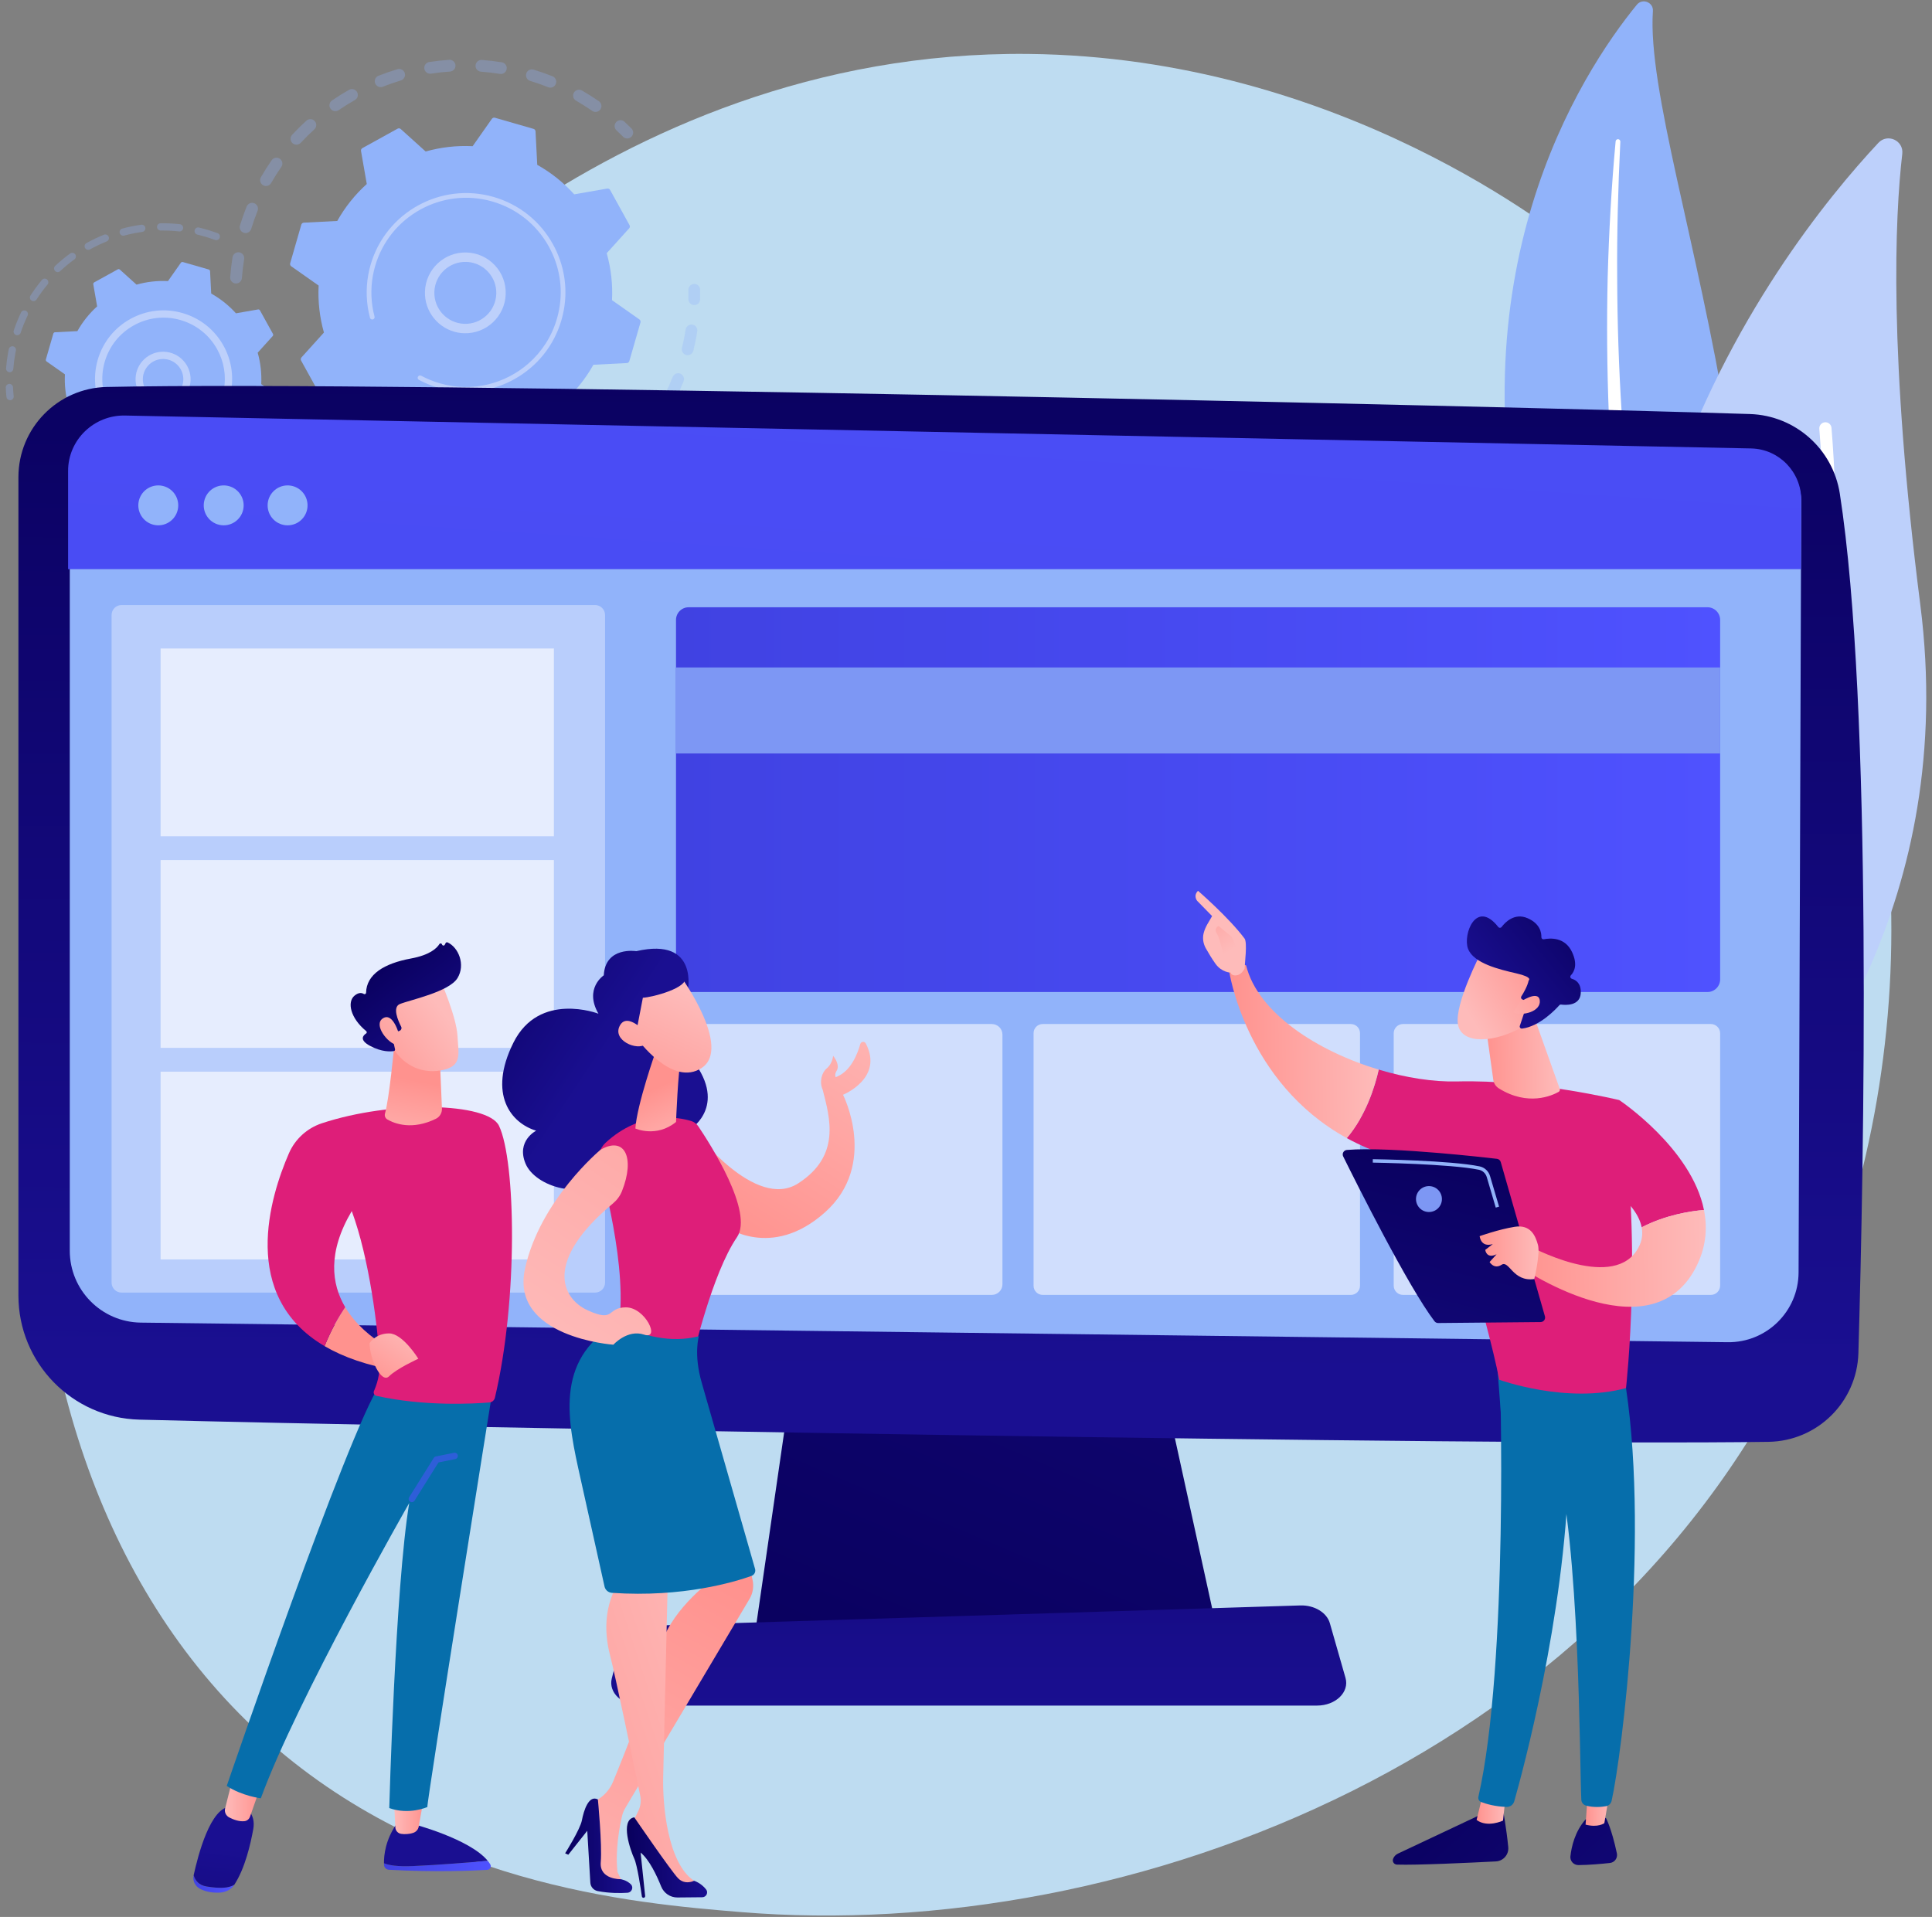 <svg width="262" height="260" viewBox="0 0 262 260" fill="none" xmlns="http://www.w3.org/2000/svg">
<rect x="0" y="0" width="262" height="260" fill="#808080" stroke="none"/>
<path d="M245.937 178.509C220.441 238.103 153.139 263.701 100.407 259.336C86.009 258.145 57.04 255.747 34.421 234.357C-9.018 193.278 -2.328 107.412 39.256 56.859C44.611 50.349 81.678 6.731 139.44 7.315C181.73 7.743 211.413 31.632 215.022 34.608C219.582 38.367 229.638 47.302 238.702 61.475C259.998 94.778 261.87 141.269 245.937 178.509Z" fill="#BEDCF1"/>
<g opacity="0.3">
<path d="M31.866 38.438C31.468 38.366 31.182 38.003 31.213 37.592C31.281 36.692 31.389 35.782 31.534 34.886C31.605 34.451 32.015 34.155 32.451 34.225C32.456 34.226 32.461 34.227 32.466 34.228C32.893 34.306 33.181 34.712 33.111 35.142C32.974 35.993 32.871 36.857 32.806 37.712C32.773 38.152 32.389 38.482 31.949 38.449C31.921 38.447 31.893 38.443 31.866 38.438ZM33.161 31.6C33.13 31.594 33.1 31.587 33.069 31.577C32.647 31.448 32.41 31.001 32.539 30.579C32.805 29.713 33.111 28.849 33.447 28.012C33.612 27.603 34.075 27.405 34.487 27.569C34.896 27.734 35.094 28.2 34.929 28.608C34.609 29.404 34.319 30.224 34.067 31.048C33.947 31.439 33.554 31.671 33.161 31.6ZM35.93 25.217C35.843 25.201 35.756 25.17 35.675 25.123C35.292 24.903 35.16 24.415 35.381 24.032C35.831 23.248 36.322 22.474 36.839 21.731C37.091 21.369 37.589 21.28 37.951 21.532C38.313 21.784 38.403 22.282 38.15 22.644C37.66 23.349 37.194 24.084 36.766 24.829C36.592 25.13 36.253 25.276 35.93 25.217ZM40.058 19.612C39.913 19.586 39.774 19.519 39.658 19.412C39.334 19.112 39.316 18.607 39.615 18.283C40.231 17.619 40.882 16.974 41.551 16.366C41.878 16.07 42.383 16.094 42.68 16.42C42.977 16.746 42.953 17.252 42.626 17.548C41.99 18.126 41.372 18.739 40.787 19.37C40.594 19.577 40.317 19.659 40.058 19.612ZM45.331 15.069C45.129 15.032 44.94 14.917 44.815 14.733C44.566 14.369 44.659 13.872 45.023 13.623C45.769 13.114 46.547 12.629 47.335 12.183C47.719 11.965 48.206 12.1 48.424 12.485C48.641 12.869 48.506 13.356 48.122 13.573C47.372 13.997 46.633 14.458 45.925 14.942C45.744 15.066 45.531 15.105 45.331 15.069ZM51.478 11.805C51.215 11.758 50.983 11.579 50.877 11.313C50.715 10.902 50.916 10.438 51.326 10.276C52.167 9.944 53.033 9.643 53.899 9.383C54.322 9.256 54.767 9.496 54.894 9.919C55.021 10.341 54.781 10.787 54.359 10.914C53.535 11.161 52.713 11.446 51.914 11.762C51.77 11.819 51.62 11.831 51.478 11.805ZM80.621 15.17C80.512 15.15 80.406 15.107 80.309 15.04C79.604 14.551 78.867 14.086 78.121 13.659C77.738 13.439 77.605 12.951 77.825 12.568C78.044 12.185 78.532 12.053 78.915 12.272C79.701 12.722 80.477 13.212 81.219 13.727C81.582 13.978 81.672 14.476 81.421 14.839C81.236 15.105 80.919 15.224 80.621 15.17ZM58.191 9.986C57.865 9.927 57.597 9.667 57.544 9.321C57.477 8.885 57.777 8.477 58.213 8.41C59.107 8.273 60.017 8.173 60.92 8.113C61.36 8.086 61.741 8.417 61.77 8.858C61.799 9.298 61.466 9.678 61.025 9.708C60.169 9.764 59.304 9.859 58.455 9.99C58.365 10.003 58.276 10.002 58.191 9.986ZM74.491 11.874C74.439 11.864 74.388 11.85 74.337 11.83C73.539 11.511 72.717 11.222 71.894 10.971C71.472 10.842 71.234 10.396 71.363 9.974C71.492 9.552 71.938 9.312 72.36 9.443C73.226 9.707 74.091 10.01 74.93 10.346C75.339 10.51 75.539 10.975 75.375 11.384C75.232 11.743 74.857 11.941 74.491 11.874ZM65.142 9.713C64.745 9.64 64.459 9.279 64.489 8.868C64.521 8.428 64.904 8.098 65.344 8.13C66.245 8.196 67.156 8.302 68.05 8.446C68.055 8.447 68.061 8.448 68.066 8.449C68.493 8.526 68.781 8.931 68.712 9.361C68.642 9.797 68.233 10.093 67.797 10.023C66.947 9.887 66.083 9.786 65.227 9.723C65.198 9.721 65.17 9.718 65.142 9.713Z" fill="#91B3FA"/>
<path d="M84.922 18.771C84.768 18.742 84.619 18.669 84.5 18.549C84.209 18.256 83.908 17.966 83.604 17.684C83.28 17.385 83.26 16.879 83.56 16.555C83.86 16.232 84.365 16.212 84.689 16.512C85.009 16.808 85.326 17.114 85.632 17.421C85.943 17.734 85.942 18.239 85.63 18.551C85.437 18.743 85.171 18.816 84.922 18.771Z" fill="#91B3FA"/>
</g>
<g opacity="0.3">
<path d="M94.005 41.37C93.626 41.301 93.342 40.965 93.35 40.567C93.359 40.156 93.359 39.737 93.351 39.322C93.342 38.881 93.692 38.517 94.133 38.508C94.576 38.499 94.939 38.849 94.948 39.29C94.957 39.726 94.957 40.167 94.948 40.601C94.939 41.042 94.573 41.392 94.132 41.383C94.089 41.382 94.046 41.377 94.005 41.37Z" fill="#91B3FA"/>
<path d="M57.363 71.361C57.001 71.295 56.639 71.223 56.277 71.144C55.846 71.05 55.572 70.625 55.666 70.194C55.759 69.763 56.187 69.488 56.615 69.582C57.451 69.763 58.292 69.91 59.125 70.02C59.563 70.078 59.87 70.478 59.813 70.916C59.755 71.354 59.354 71.662 58.917 71.604C58.401 71.536 57.879 71.454 57.363 71.361ZM52.226 69.971C52.182 69.963 52.138 69.951 52.094 69.935C51.257 69.63 50.423 69.287 49.616 68.913C49.215 68.728 49.041 68.254 49.226 67.853C49.411 67.453 49.887 67.277 50.286 67.463C51.053 67.818 51.845 68.144 52.641 68.434C53.055 68.585 53.269 69.043 53.118 69.458C52.983 69.829 52.602 70.039 52.226 69.971ZM63.113 71.862C62.742 71.794 62.46 71.471 62.458 71.081C62.455 70.64 62.81 70.28 63.252 70.277C64.096 70.272 64.951 70.23 65.794 70.153C66.233 70.114 66.622 70.437 66.662 70.876C66.702 71.316 66.378 71.705 65.939 71.745C65.051 71.826 64.15 71.869 63.261 71.875C63.211 71.875 63.161 71.871 63.113 71.862ZM46.086 66.933C45.986 66.915 45.888 66.877 45.797 66.819C45.048 66.338 44.31 65.819 43.604 65.277C43.254 65.008 43.189 64.507 43.457 64.157C43.726 63.807 44.227 63.741 44.578 64.01C45.248 64.525 45.949 65.017 46.66 65.474C47.032 65.712 47.139 66.207 46.901 66.578C46.721 66.859 46.395 66.989 46.086 66.933ZM69.911 71.061C69.607 71.006 69.349 70.776 69.275 70.456C69.175 70.026 69.443 69.597 69.873 69.497C70.694 69.306 71.519 69.077 72.325 68.817C72.745 68.682 73.195 68.912 73.331 69.332C73.466 69.752 73.236 70.202 72.816 70.338C71.968 70.612 71.099 70.852 70.234 71.053C70.124 71.079 70.015 71.08 69.911 71.061ZM76.368 68.788C76.125 68.744 75.906 68.588 75.791 68.349C75.599 67.951 75.767 67.474 76.164 67.282C76.927 66.915 77.683 66.512 78.411 66.084C78.791 65.859 79.28 65.986 79.504 66.367C79.728 66.747 79.601 67.237 79.221 67.461C78.455 67.912 77.659 68.336 76.857 68.722C76.699 68.798 76.528 68.817 76.368 68.788ZM82.177 65.162C81.992 65.128 81.818 65.03 81.693 64.871C81.419 64.524 81.479 64.022 81.825 63.749C82.49 63.224 83.14 62.666 83.757 62.089C84.079 61.788 84.585 61.805 84.886 62.128C85.187 62.45 85.171 62.956 84.848 63.257C84.198 63.864 83.514 64.451 82.815 65.003C82.627 65.151 82.394 65.201 82.177 65.162ZM87.056 60.355C86.928 60.332 86.804 60.277 86.695 60.189C86.353 59.911 86.301 59.408 86.579 59.065C87.113 58.409 87.625 57.722 88.1 57.023C88.349 56.659 88.846 56.565 89.21 56.812C89.575 57.061 89.669 57.558 89.421 57.923C88.92 58.658 88.381 59.382 87.819 60.073C87.629 60.307 87.333 60.406 87.056 60.355ZM90.762 54.592C90.69 54.579 90.618 54.556 90.55 54.522C90.154 54.326 89.993 53.846 90.189 53.451C90.564 52.695 90.911 51.912 91.222 51.125C91.384 50.715 91.849 50.514 92.258 50.675C92.669 50.837 92.87 51.301 92.708 51.712C92.381 52.541 92.015 53.364 91.62 54.161C91.458 54.487 91.103 54.654 90.762 54.592ZM93.11 48.16C93.094 48.157 93.078 48.154 93.061 48.15C92.633 48.045 92.371 47.612 92.476 47.184C92.625 46.579 92.756 45.962 92.867 45.351C92.908 45.129 92.945 44.908 92.981 44.687C93.05 44.251 93.46 43.954 93.895 44.024C94.338 44.086 94.628 44.503 94.558 44.938C94.521 45.171 94.482 45.404 94.439 45.637C94.323 46.28 94.184 46.929 94.028 47.565C93.927 47.977 93.522 48.235 93.11 48.16Z" fill="#91B3FA"/>
<path d="M40.752 62.603C40.596 62.575 40.447 62.5 40.327 62.379C40.023 62.071 39.72 61.75 39.426 61.427C39.13 61.1 39.154 60.595 39.481 60.298C39.808 60.002 40.313 60.026 40.609 60.353C40.889 60.66 41.176 60.964 41.465 61.257C41.774 61.571 41.771 62.077 41.457 62.386C41.264 62.576 40.999 62.648 40.752 62.603Z" fill="#91B3FA"/>
</g>
<path d="M43.47 53.679C43.547 53.819 43.704 53.894 43.861 53.867L48.338 53.086C49.761 54.661 51.445 56.02 53.35 57.088L53.583 61.624C53.591 61.783 53.699 61.919 53.852 61.964L59.09 63.474C59.243 63.518 59.407 63.46 59.499 63.33L62.111 59.615C64.292 59.726 66.441 59.472 68.484 58.896L71.858 61.941C71.976 62.048 72.149 62.068 72.289 61.99L77.06 59.355C77.2 59.278 77.275 59.121 77.248 58.964L76.467 54.487C78.042 53.065 79.401 51.38 80.469 49.475L85.005 49.242C85.164 49.234 85.3 49.126 85.344 48.973L86.855 43.735C86.899 43.582 86.841 43.418 86.711 43.326L82.996 40.714C83.106 38.533 82.853 36.384 82.277 34.341L85.322 30.967C85.429 30.849 85.448 30.676 85.371 30.536L82.736 25.765C82.659 25.625 82.502 25.55 82.345 25.577L77.868 26.358C76.445 24.783 74.761 23.424 72.856 22.356L72.623 17.82C72.615 17.661 72.507 17.525 72.354 17.48L67.116 15.97C66.963 15.926 66.799 15.984 66.707 16.114L64.095 19.829C61.914 19.718 59.765 19.972 57.722 20.548L54.348 17.503C54.23 17.396 54.057 17.377 53.917 17.453L49.146 20.089C49.006 20.166 48.931 20.323 48.958 20.48L49.739 24.957C48.164 26.379 46.804 28.064 45.736 29.969L41.201 30.202C41.042 30.21 40.905 30.318 40.861 30.471L39.351 35.709C39.307 35.862 39.364 36.026 39.495 36.117L43.21 38.73C43.099 40.911 43.353 43.06 43.928 45.103L40.884 48.477C40.777 48.595 40.757 48.768 40.834 48.908L43.47 53.679Z" fill="#91B3FA"/>
<path d="M62.12 45.113C59.492 44.635 57.535 42.286 57.627 39.539C57.728 36.519 60.267 34.145 63.287 34.246C64.75 34.294 66.106 34.91 67.105 35.979C68.105 37.048 68.629 38.443 68.579 39.905C68.478 42.925 65.939 45.299 62.92 45.198C62.647 45.189 62.38 45.16 62.12 45.113ZM63.863 35.59C63.66 35.553 63.454 35.53 63.244 35.523C60.929 35.446 58.982 37.266 58.904 39.581C58.827 41.897 60.647 43.844 62.962 43.921C65.278 43.998 67.224 42.178 67.302 39.863C67.34 38.741 66.938 37.672 66.172 36.853C65.549 36.187 64.745 35.75 63.863 35.59Z" fill="#BDD0FB"/>
<path d="M60.814 52.919C60.363 52.837 59.913 52.732 59.466 52.603C59.326 52.562 59.186 52.52 59.047 52.474C58.36 52.252 57.692 51.976 57.053 51.649C57.044 51.645 57.035 51.641 57.027 51.636C57.002 51.623 56.977 51.611 56.953 51.598C56.905 51.573 56.857 51.547 56.809 51.522C56.684 51.455 56.622 51.316 56.646 51.184C56.652 51.151 56.663 51.119 56.679 51.089C56.763 50.934 56.957 50.876 57.112 50.959C57.912 51.389 58.764 51.735 59.643 51.989C64.013 53.25 68.517 52.074 71.699 49.269C73.469 47.709 74.83 45.644 75.531 43.214C75.654 42.788 75.754 42.358 75.832 41.928C76.359 39.031 75.877 36.065 74.434 33.453C72.776 30.452 70.05 28.276 66.756 27.327C59.953 25.366 52.829 29.302 50.868 36.102C50.748 36.521 50.648 36.945 50.571 37.371C50.235 39.219 50.308 41.12 50.79 42.937C50.802 42.984 50.804 43.032 50.795 43.076C50.774 43.194 50.687 43.295 50.563 43.328C50.392 43.373 50.217 43.272 50.172 43.101C49.666 41.193 49.59 39.197 49.942 37.257C50.023 36.809 50.128 36.365 50.254 35.925C52.313 28.786 59.797 24.655 66.933 26.712C70.391 27.709 73.253 29.994 74.993 33.144C76.508 35.886 77.014 38.999 76.462 42.041C76.379 42.493 76.274 42.944 76.145 43.391C75.148 46.849 72.864 49.711 69.713 51.451C66.97 52.966 63.856 53.472 60.814 52.919Z" fill="#BDD0FB"/>
<g opacity="0.3">
<path d="M1.277 54.275C1.067 54.237 0.899 54.065 0.875 53.842C0.831 53.425 0.799 53.002 0.78 52.583C0.767 52.311 0.978 52.08 1.25 52.068C1.523 52.054 1.753 52.266 1.766 52.538C1.784 52.937 1.814 53.341 1.857 53.738C1.885 54.009 1.689 54.252 1.418 54.281C1.37 54.286 1.323 54.284 1.277 54.275Z" fill="#91B3FA"/>
<path d="M1.225 50.48C0.979 50.435 0.802 50.211 0.822 49.956C0.878 49.237 0.972 48.513 1.101 47.804C1.128 47.654 1.157 47.505 1.188 47.355C1.242 47.088 1.515 46.928 1.77 46.97C2.037 47.024 2.209 47.285 2.155 47.551C2.126 47.695 2.098 47.837 2.072 47.98C1.949 48.657 1.859 49.348 1.806 50.033C1.784 50.305 1.547 50.508 1.275 50.487C1.258 50.485 1.241 50.483 1.225 50.48ZM2.248 45.46C2.225 45.456 2.202 45.45 2.179 45.443C1.921 45.356 1.781 45.076 1.868 44.818C2.145 43.989 2.476 43.169 2.852 42.383C2.969 42.137 3.265 42.034 3.51 42.15C3.756 42.268 3.86 42.562 3.742 42.808C3.384 43.559 3.068 44.34 2.803 45.131C2.725 45.366 2.485 45.503 2.248 45.46ZM4.458 40.838C4.396 40.827 4.335 40.803 4.279 40.768C4.05 40.621 3.984 40.315 4.131 40.086C4.602 39.351 5.125 38.638 5.684 37.966C5.859 37.756 6.169 37.728 6.379 37.903C6.588 38.077 6.617 38.388 6.443 38.597C5.909 39.238 5.411 39.918 4.961 40.619C4.85 40.792 4.648 40.872 4.458 40.838ZM7.736 36.9C7.635 36.882 7.54 36.832 7.465 36.752C7.278 36.553 7.288 36.241 7.487 36.055C8.126 35.457 8.806 34.893 9.512 34.38C9.732 34.22 10.041 34.269 10.201 34.489C10.361 34.709 10.313 35.017 10.092 35.178C9.42 35.667 8.771 36.205 8.162 36.775C8.043 36.886 7.885 36.927 7.736 36.9ZM11.877 33.883C11.736 33.857 11.608 33.771 11.533 33.637C11.401 33.399 11.487 33.098 11.725 32.966C12.489 32.542 13.286 32.161 14.094 31.834C14.347 31.731 14.634 31.853 14.737 32.106C14.839 32.358 14.717 32.646 14.465 32.748C13.693 33.061 12.933 33.424 12.204 33.829C12.101 33.886 11.985 33.902 11.877 33.883ZM16.624 31.962C16.442 31.929 16.286 31.794 16.235 31.604C16.165 31.341 16.321 31.07 16.584 31C17.428 30.774 18.294 30.599 19.157 30.48C19.428 30.443 19.676 30.631 19.714 30.901C19.751 31.171 19.562 31.42 19.293 31.457C18.469 31.571 17.644 31.738 16.839 31.953C16.766 31.973 16.693 31.974 16.624 31.962ZM21.695 31.26C21.467 31.219 21.293 31.021 21.29 30.782C21.286 30.509 21.504 30.285 21.777 30.281C22.647 30.27 23.53 30.313 24.401 30.409C24.672 30.443 24.867 30.683 24.837 30.954C24.807 31.224 24.563 31.42 24.292 31.39C23.462 31.298 22.62 31.257 21.79 31.268C21.757 31.269 21.726 31.266 21.695 31.26ZM29.243 32.569C29.215 32.564 29.187 32.556 29.159 32.546C28.485 32.295 27.785 32.077 27.079 31.898C26.972 31.87 26.867 31.844 26.761 31.82C26.496 31.757 26.332 31.491 26.394 31.226C26.457 30.96 26.726 30.789 26.988 30.859C27.1 30.886 27.212 30.913 27.324 30.942C28.062 31.13 28.796 31.358 29.503 31.621C29.758 31.716 29.888 31.999 29.793 32.255C29.709 32.483 29.474 32.611 29.243 32.569Z" fill="#91B3FA"/>
</g>
<g opacity="0.3">
<path d="M18.547 72.614C18.282 72.565 18.104 72.313 18.149 72.046C18.194 71.778 18.449 71.596 18.717 71.641C19.526 71.778 20.35 71.866 21.167 71.903C21.437 71.918 21.65 72.146 21.637 72.419C21.625 72.691 21.394 72.901 21.122 72.889C20.266 72.85 19.401 72.758 18.553 72.615C18.551 72.614 18.549 72.614 18.547 72.614ZM16.087 72.046C16.07 72.042 16.053 72.038 16.035 72.033C15.211 71.79 14.394 71.495 13.605 71.155C13.355 71.047 13.239 70.757 13.348 70.507C13.455 70.256 13.747 70.142 13.996 70.249C14.748 70.573 15.528 70.855 16.314 71.087C16.576 71.163 16.725 71.438 16.648 71.699C16.576 71.944 16.332 72.09 16.087 72.046ZM23.58 72.843C23.365 72.804 23.194 72.624 23.176 72.395C23.155 72.124 23.358 71.887 23.63 71.865C24.449 71.802 25.27 71.688 26.071 71.527C26.339 71.474 26.599 71.646 26.652 71.913C26.706 72.18 26.533 72.441 26.266 72.495C25.425 72.663 24.564 72.783 23.706 72.849C23.663 72.853 23.621 72.85 23.58 72.843ZM11.459 70.047C11.404 70.037 11.35 70.018 11.298 69.988C10.556 69.554 9.834 69.069 9.151 68.548C8.934 68.382 8.893 68.073 9.058 67.856C9.223 67.64 9.533 67.599 9.75 67.763C10.401 68.26 11.089 68.722 11.797 69.136C12.032 69.274 12.111 69.576 11.973 69.811C11.866 69.995 11.657 70.083 11.459 70.047ZM28.518 71.849C28.347 71.817 28.197 71.696 28.138 71.519C28.052 71.26 28.192 70.98 28.451 70.895C29.228 70.637 29.998 70.329 30.738 69.979C30.985 69.862 31.279 69.968 31.395 70.215C31.512 70.461 31.406 70.756 31.16 70.872C30.383 71.239 29.576 71.561 28.762 71.832C28.68 71.859 28.597 71.863 28.518 71.849ZM33.075 69.699C32.943 69.675 32.822 69.598 32.745 69.476C32.6 69.246 32.669 68.941 32.9 68.796C33.594 68.358 34.269 67.875 34.903 67.359C35.115 67.187 35.426 67.22 35.597 67.431C35.769 67.643 35.737 67.953 35.526 68.125C34.86 68.666 34.154 69.172 33.426 69.631C33.317 69.699 33.192 69.72 33.075 69.699ZM36.985 66.519C36.893 66.502 36.804 66.459 36.731 66.389C36.535 66.2 36.529 65.887 36.718 65.691C37.288 65.1 37.827 64.469 38.319 63.816C38.482 63.599 38.792 63.555 39.009 63.719C39.227 63.883 39.271 64.192 39.107 64.41C38.591 65.095 38.026 65.757 37.429 66.376C37.31 66.5 37.142 66.547 36.985 66.519Z" fill="#91B3FA"/>
<path d="M7.435 66.974C7.341 66.957 7.251 66.913 7.178 66.841C6.876 66.546 6.582 66.24 6.303 65.933C6.12 65.731 6.135 65.419 6.337 65.236C6.538 65.053 6.85 65.068 7.034 65.269C7.3 65.563 7.581 65.854 7.869 66.136C8.063 66.327 8.067 66.639 7.876 66.834C7.757 66.955 7.59 67.002 7.435 66.974Z" fill="#91B3FA"/>
</g>
<path d="M8.978 60.776C9.03 60.869 9.135 60.92 9.24 60.901L12.236 60.379C13.188 61.433 14.315 62.343 15.589 63.057L15.745 66.092C15.751 66.199 15.823 66.29 15.925 66.32L19.43 67.33C19.533 67.36 19.642 67.321 19.704 67.234L21.452 64.748C22.911 64.822 24.349 64.652 25.716 64.267L27.974 66.304C28.053 66.376 28.169 66.389 28.262 66.338L31.455 64.574C31.549 64.523 31.599 64.418 31.581 64.312L31.058 61.317C32.112 60.365 33.022 59.238 33.736 57.963L36.772 57.807C36.878 57.802 36.969 57.729 36.999 57.627L38.01 54.122C38.039 54.02 38 53.91 37.913 53.849L35.427 52.1C35.501 50.641 35.331 49.203 34.946 47.836L36.984 45.578C37.055 45.499 37.068 45.383 37.017 45.29L35.253 42.097C35.202 42.004 35.097 41.953 34.992 41.972L31.996 42.494C31.044 41.44 29.917 40.53 28.642 39.816L28.486 36.781C28.481 36.674 28.408 36.583 28.306 36.553L24.801 35.543C24.699 35.513 24.589 35.552 24.528 35.639L22.78 38.125C21.32 38.051 19.882 38.221 18.515 38.606L16.257 36.569C16.178 36.497 16.062 36.484 15.969 36.535L12.776 38.299C12.683 38.35 12.633 38.456 12.651 38.561L13.173 41.556C12.119 42.508 11.21 43.635 10.495 44.91L7.46 45.066C7.354 45.071 7.262 45.144 7.233 45.246L6.222 48.751C6.192 48.853 6.231 48.963 6.318 49.025L8.804 50.773C8.73 52.232 8.9 53.67 9.285 55.037L7.248 57.295C7.176 57.374 7.163 57.49 7.215 57.583L8.978 60.776Z" fill="#91B3FA"/>
<path d="M21.44 55.108C20.657 54.965 19.943 54.578 19.39 53.986C18.709 53.258 18.352 52.308 18.386 51.311C18.454 49.255 20.184 47.638 22.241 47.706C24.3 47.779 25.915 49.505 25.846 51.562C25.813 52.558 25.393 53.482 24.665 54.163C23.937 54.844 22.987 55.2 21.991 55.167C21.804 55.16 21.62 55.141 21.44 55.108ZM22.608 48.735C22.478 48.712 22.344 48.697 22.207 48.692C20.695 48.642 19.423 49.832 19.372 51.345C19.347 52.077 19.61 52.776 20.11 53.312C20.611 53.847 21.291 54.155 22.024 54.181C22.757 54.205 23.456 53.943 23.991 53.442C24.527 52.941 24.835 52.261 24.86 51.528C24.906 50.152 23.925 48.975 22.608 48.735Z" fill="#BDD0FB"/>
<path d="M20.525 60.54C20.218 60.484 19.911 60.413 19.605 60.325C18.997 60.149 18.406 59.912 17.847 59.619C17.822 59.605 17.797 59.592 17.772 59.578C17.579 59.475 17.483 59.261 17.52 59.056C17.529 59.006 17.546 58.957 17.571 58.91C17.7 58.67 17.999 58.581 18.239 58.709C18.758 58.988 19.309 59.212 19.878 59.376H19.878C19.909 59.385 19.941 59.394 19.972 59.402C21.32 59.777 22.711 59.802 24.04 59.495C24.761 59.328 25.464 59.063 26.131 58.702C26.137 58.699 26.142 58.696 26.148 58.693C26.164 58.684 26.181 58.675 26.197 58.666C28.14 57.593 29.548 55.828 30.163 53.696C30.243 53.42 30.308 53.142 30.359 52.863C30.699 50.988 30.387 49.068 29.453 47.377C28.38 45.434 26.615 44.026 24.483 43.411C22.352 42.797 20.106 43.048 18.164 44.121C16.221 45.194 14.812 46.959 14.197 49.091C14.119 49.362 14.055 49.637 14.005 49.913C13.788 51.109 13.834 52.34 14.147 53.516C14.166 53.589 14.168 53.662 14.155 53.731C14.122 53.913 13.987 54.069 13.796 54.12C13.533 54.189 13.263 54.033 13.193 53.769C12.844 52.453 12.791 51.076 13.034 49.737C13.09 49.428 13.162 49.121 13.249 48.818C13.937 46.432 15.513 44.457 17.687 43.257C19.86 42.057 22.37 41.772 24.756 42.462C27.142 43.15 29.116 44.726 30.317 46.9C31.362 48.791 31.711 50.939 31.33 53.038C31.273 53.349 31.201 53.66 31.112 53.969C29.779 58.587 25.156 61.382 20.525 60.54Z" fill="#BDD0FB"/>
<path d="M224.152 1.492C224.233 0.303 222.725 -0.28 221.971 0.643C214.318 10.015 196.573 37.391 207.512 79.665C221.237 132.705 212.618 153.867 200.232 167.722C200.232 167.722 218.681 159.531 228.109 137.967C251.259 85.021 222.709 22.629 224.152 1.492Z" fill="#91B3FA"/>
<path d="M219.733 19.214C219.436 25.361 219.26 31.51 219.309 37.657C219.326 43.803 219.53 49.947 219.924 56.074C220.342 62.2 220.875 68.317 221.667 74.402C222.431 80.491 223.456 86.54 224.507 92.609C225.523 98.681 226.581 104.792 227.016 111.03C227.457 117.254 227.161 123.631 225.709 129.766C225.346 131.295 224.953 132.823 224.474 134.313C224.022 135.812 223.504 137.292 222.96 138.762C221.856 141.697 220.556 144.564 219.049 147.321C216.02 152.829 212.155 157.872 207.747 162.29C207.283 162.755 206.529 162.756 206.064 162.292C205.608 161.837 205.599 161.102 206.038 160.635L206.041 160.632C207.083 159.527 208.111 158.411 209.086 157.254C209.582 156.683 210.052 156.091 210.534 155.508C210.992 154.907 211.474 154.325 211.914 153.711C213.713 151.286 215.34 148.737 216.77 146.081C219.654 140.788 221.761 135.037 223.159 129.18C223.824 126.242 224.273 123.261 224.49 120.255C224.705 117.249 224.689 114.222 224.501 111.193C224.124 105.132 223.127 99.075 222.154 92.996C221.19 86.915 220.262 80.797 219.588 74.65C219.242 71.579 218.952 68.501 218.717 65.419C218.591 63.879 218.495 62.337 218.395 60.796C218.311 59.253 218.235 57.71 218.172 56.167C217.93 49.993 217.876 43.815 218.018 37.644C218.19 31.473 218.525 25.309 219.097 19.169C219.113 18.993 219.269 18.864 219.444 18.881C219.614 18.897 219.741 19.045 219.733 19.214Z" fill="white"/>
<path d="M231.843 155.911C232.709 157.851 235.274 158.277 236.74 156.74C244.83 148.256 265.534 122.202 260.419 82.059C256.099 48.16 256.978 29.368 257.969 20.865C258.178 19.067 255.97 18.047 254.734 19.369C241.094 33.958 200.489 85.604 231.843 155.911Z" fill="#BDD0FB"/>
<path d="M234.714 155.721C234.76 155.747 234.809 155.769 234.861 155.786C235.295 155.93 235.765 155.695 235.909 155.261C236.073 154.768 252.248 105.44 248.371 58.035C248.334 57.578 247.934 57.239 247.477 57.275C247.02 57.313 246.68 57.713 246.718 58.17C250.566 105.23 234.498 154.248 234.335 154.737C234.208 155.12 234.375 155.53 234.714 155.721Z" fill="white"/>
<path d="M107.81 184.127L102.406 221.417H165.099L156.933 184.127H107.81Z" fill="url(#paint0_linear_177_1373)"/>
<path d="M2.498 64.725V175.717C2.498 184.848 9.774 192.315 18.901 192.55C59.441 193.595 201.23 196.13 239.821 195.561C246.454 195.463 251.827 190.155 252.019 183.525C252.763 157.74 253.972 95.735 249.499 66.949C248.557 60.887 243.44 56.354 237.309 56.157C203.341 55.071 53.036 51.62 14.462 52.487C7.81 52.636 2.498 58.07 2.498 64.725Z" fill="url(#paint1_linear_177_1373)"/>
<path d="M9.462 64.185V169.635C9.462 174.966 13.742 179.31 19.072 179.39L234.27 182.048C239.554 182.127 243.886 177.876 243.906 172.59L244.266 68.082C244.28 64.303 241.269 61.206 237.491 61.114L17.169 56.663C12.943 56.561 9.462 59.958 9.462 64.185Z" fill="#91B3FA"/>
<path d="M178.603 231.333H86.848C84.355 231.333 82.483 229.559 82.965 227.652L84.143 222.996C84.497 221.596 86.037 220.568 87.867 220.511L176.322 217.751C178.234 217.691 179.926 218.706 180.343 220.161L182.465 227.577C183.016 229.504 181.136 231.333 178.603 231.333Z" fill="url(#paint2_linear_177_1373)"/>
<path d="M244.233 77.197L244.266 67.812C244.28 64.033 241.267 60.915 237.487 60.823L16.99 56.361C12.762 56.258 9.234 59.645 9.234 63.871V77.197H244.233Z" fill="url(#paint3_linear_177_1373)"/>
<path opacity="0.36" d="M80.698 175.319H16.487C15.739 175.319 15.132 174.713 15.132 173.965V83.417C15.132 82.669 15.739 82.062 16.487 82.062H80.698C81.447 82.062 82.053 82.669 82.053 83.417V173.965C82.053 174.713 81.447 175.319 80.698 175.319Z" fill="white"/>
<path d="M231.551 134.551H93.392C92.442 134.551 91.673 133.782 91.673 132.832V84.084C91.673 83.134 92.442 82.365 93.392 82.365H231.551C232.5 82.365 233.27 83.134 233.27 84.084V132.832C233.27 133.782 232.5 134.551 231.551 134.551Z" fill="url(#paint4_linear_177_1373)"/>
<path opacity="0.57" d="M134.5 175.632H93.116C92.319 175.632 91.673 174.986 91.673 174.189V140.334C91.673 139.537 92.319 138.891 93.116 138.891H134.5C135.297 138.891 135.943 139.537 135.943 140.334V174.189C135.943 174.986 135.297 175.632 134.5 175.632Z" fill="white"/>
<path opacity="0.57" d="M183.192 175.632H141.403C140.718 175.632 140.163 175.077 140.163 174.392V140.131C140.163 139.446 140.718 138.891 141.403 138.891H183.192C183.877 138.891 184.433 139.446 184.433 140.131V174.392C184.433 175.077 183.877 175.632 183.192 175.632Z" fill="white"/>
<path opacity="0.57" d="M232.007 175.632H190.262C189.565 175.632 189 175.067 189 174.37V140.153C189 139.456 189.565 138.89 190.262 138.89H232.007C232.705 138.89 233.27 139.456 233.27 140.153V174.37C233.27 175.067 232.705 175.632 232.007 175.632Z" fill="white"/>
<path d="M24.101 69.158C24.44 67.702 23.535 66.247 22.079 65.908C20.623 65.569 19.167 66.474 18.828 67.93C18.489 69.386 19.394 70.841 20.85 71.18C22.306 71.52 23.762 70.614 24.101 69.158Z" fill="#91B3FA"/>
<path d="M32.972 69.158C33.311 67.702 32.406 66.247 30.95 65.908C29.494 65.569 28.039 66.474 27.7 67.93C27.36 69.386 28.266 70.841 29.722 71.18C31.178 71.52 32.633 70.614 32.972 69.158Z" fill="#91B3FA"/>
<path d="M40.914 70.459C41.971 69.401 41.971 67.688 40.914 66.63C39.857 65.573 38.143 65.573 37.086 66.63C36.029 67.688 36.029 69.401 37.086 70.459C38.143 71.516 39.857 71.516 40.914 70.459Z" fill="#91B3FA"/>
<path opacity="0.64" d="M75.114 87.957H21.78V113.424H75.114V87.957Z" fill="white"/>
<path opacity="0.64" d="M75.114 116.655H21.78V142.121H75.114V116.655Z" fill="white"/>
<path opacity="0.64" d="M75.114 145.356H21.78V170.823H75.114V145.356Z" fill="white"/>
<path d="M233.27 90.53H91.673V102.197H233.27V90.53Z" fill="#7D97F4"/>
<path d="M117.41 141.526C117.241 141.202 116.762 141.253 116.664 141.605C116.302 142.908 115.426 145.182 113.587 145.99C113.494 146.031 113.407 146.072 113.322 146.113C113.238 145.863 113.237 145.573 113.437 145.267C114.009 144.394 112.977 143.201 112.977 143.201C112.977 143.201 112.908 144.252 112.11 144.913C111.422 145.483 111.091 146.751 111.562 147.792C112.557 151.657 114.047 156.77 108.242 160.504C102.438 164.239 94.263 153.456 94.263 153.456L98.32 166.318C98.32 166.318 104.583 170.939 111.867 164.441C119.151 157.943 114.323 148.487 114.323 148.487C114.323 148.487 119.879 146.246 117.41 141.526Z" fill="url(#paint5_linear_177_1373)"/>
<path d="M93.246 134.558C93.246 134.558 94.928 127.014 86.287 129.011C86.287 129.011 82.093 128.326 81.88 132.284C81.88 132.284 79.176 134.066 81.156 137.492C81.156 137.492 73.121 134.388 69.62 141.431C66.119 148.474 69.337 152.349 72.71 153.359C72.71 153.359 69.977 154.731 71.271 157.83C72.565 160.928 79.116 163.113 82.987 159.345C82.987 159.345 93.999 160.8 93.779 153.021C93.779 153.021 98.901 149.713 93.521 143.285C88.141 136.856 93.246 134.558 93.246 134.558Z" fill="url(#paint6_linear_177_1373)"/>
<path d="M93.721 152.043C91.985 151.522 86.929 150.561 82.12 154.999C81.305 155.752 80.971 156.895 81.262 157.966C82.554 162.721 85.962 176.77 82.974 182.849C82.974 182.849 88.239 188.654 93.984 183.975C93.984 183.975 96.561 172.742 99.937 167.81C102.268 164.405 96.221 155.025 94.691 152.759C94.459 152.415 94.118 152.162 93.721 152.043Z" fill="#DE1E79"/>
<path d="M88.927 142.595C88.927 142.595 86.359 149.859 86.166 153.063C86.166 153.063 89.004 154.354 91.678 152.176C91.678 152.176 91.959 144.921 92.364 143.622L88.927 142.595Z" fill="url(#paint7_linear_177_1373)"/>
<path d="M92.494 132.692C92.494 132.692 99.21 142.091 95.195 144.821C91.18 147.552 86.399 140.872 86.399 140.872C86.399 140.872 84.841 135.727 86.47 133.982C88.1 132.236 92.494 132.692 92.494 132.692Z" fill="url(#paint8_linear_177_1373)"/>
<path d="M89.385 130.445C89.385 130.445 92.47 131.177 92.903 132.573C93.335 133.969 88.527 135.263 87.18 135.327L86.094 140.96C86.094 140.96 82.885 135.661 84.157 132.6C85.428 129.539 89.385 130.445 89.385 130.445Z" fill="url(#paint9_linear_177_1373)"/>
<path d="M87.701 140.18C87.701 140.18 85.087 137.153 84.047 139.126C83.007 141.1 86.4 142.582 87.575 141.613L87.701 140.18Z" fill="url(#paint10_linear_177_1373)"/>
<path d="M100.69 207.561C100.67 208.071 101.566 212.116 102.053 214.274C102.249 215.142 102.113 216.05 101.671 216.823L84.795 245.226C84.591 245.569 84.442 245.942 84.352 246.331C84.042 247.664 83.401 250.93 83.736 253.902L84.609 255.715L80.833 254.858L80.012 244.718L81.081 244.067C82.004 243.504 82.723 242.662 83.135 241.662C84.661 237.955 88.45 228.52 89.427 223.921C90.537 218.695 96.34 214.451 96.34 214.451L95.321 212.04L100.69 207.561Z" fill="url(#paint11_linear_177_1373)"/>
<path d="M76.637 251.369C76.637 251.369 78.676 248.136 78.916 246.878C79.156 245.62 79.823 243.398 81.08 244.066C81.08 244.066 81.673 250.179 81.469 252.567C81.264 254.956 84.169 254.879 84.169 254.879C84.169 254.879 84.969 254.991 85.555 255.577C85.96 255.982 85.67 256.684 85.099 256.721C84.149 256.782 82.639 256.798 81.054 256.492C80.5 256.385 80.09 255.914 80.056 255.35L79.638 248.315L77.066 251.563L76.637 251.369Z" fill="url(#paint12_linear_177_1373)"/>
<path d="M90.609 212.085C90.609 212.085 90.013 237.492 89.933 241.1C89.852 244.708 90.503 252.705 94.12 255.095L92.546 256.26C92.546 256.26 90.579 254.588 88.657 251.371C86.498 247.756 85.845 247.096 85.845 247.096L86.562 245.629C86.876 244.986 86.968 244.26 86.823 243.56C86.043 239.776 83.435 227.193 82.724 224.483C81.884 221.284 81.824 217.012 84.745 213.436C87.667 209.86 90.609 212.085 90.609 212.085Z" fill="url(#paint13_linear_177_1373)"/>
<path d="M87.268 257.405C87.156 257.406 87.061 257.326 87.045 257.215C86.924 256.368 86.423 252.972 86.013 252.093C85.543 251.086 84.009 246.847 86.014 246.488C86.014 246.488 90.999 253.77 91.955 254.752C92.912 255.734 94.12 255.095 94.12 255.095C94.12 255.095 95.052 255.37 95.755 256.269C96.09 256.696 95.778 257.324 95.235 257.329L91.878 257.361C90.903 257.37 90.026 256.778 89.663 255.873C89.072 254.397 88.057 252.232 86.874 251.271L87.489 257.158C87.502 257.289 87.4 257.404 87.268 257.405Z" fill="url(#paint14_linear_177_1373)"/>
<path d="M94.779 181.236C94.779 181.236 94.022 183.647 95.184 187.619L102.395 212.797C102.508 213.193 102.294 213.607 101.907 213.746C99.75 214.52 92.66 216.708 82.982 216.041C82.495 216.007 82.087 215.662 81.981 215.185C81.343 212.315 79.167 202.521 78.719 200.509C77.012 192.841 75.106 184.572 83.491 179.573C87.355 181.228 90.959 182.203 94.779 181.236Z" fill="#066EAB"/>
<path d="M81.432 155.948C81.432 155.948 73.229 162.765 71.193 172.081C69.157 181.397 83.18 182.388 83.18 182.388C83.18 182.388 85.084 180.262 87.344 181.02C89.604 181.778 87.519 177.31 84.875 177.321C82.23 177.333 83.455 179.424 79.714 177.73C76.07 176.079 73.818 170.974 83.116 163.235C83.654 162.787 84.085 162.215 84.344 161.563C86.15 157.017 84.717 154.036 81.432 155.948Z" fill="url(#paint15_linear_177_1373)"/>
<path d="M203.801 245.349C203.801 245.349 204.286 247.951 204.536 250.528C204.634 251.536 203.865 252.419 202.854 252.47C199.42 252.646 192.073 252.995 189.435 252.902C189.039 252.888 188.775 252.485 188.919 252.115C189.039 251.805 189.273 251.552 189.574 251.411L201.66 245.716L203.801 245.349Z" fill="url(#paint16_linear_177_1373)"/>
<path d="M204.163 243.814L203.823 246.935C203.823 246.935 201.706 247.945 200.243 246.844L201.091 243.362L204.163 243.814Z" fill="url(#paint17_linear_177_1373)"/>
<path d="M203.326 185.207C203.494 186.02 204.571 225.825 200.486 243.706C200.419 243.998 200.57 244.297 200.848 244.407C201.503 244.668 202.786 245.042 204.32 245.079C204.795 245.09 205.218 244.777 205.348 244.32C206.525 240.169 212.156 219.374 212.727 199.555C213.366 177.409 212.72 198.801 212.72 198.801L212.091 185.122L203.326 185.207Z" fill="#066EAB"/>
<path d="M217.778 246.575C217.778 246.575 218.523 247.884 219.266 251.373C219.4 252.003 218.965 252.612 218.324 252.681C217.191 252.803 215.446 252.964 214.047 252.967C213.402 252.969 212.893 252.412 212.965 251.771C213.108 250.494 213.57 248.395 215.046 246.749L217.778 246.575Z" fill="url(#paint18_linear_177_1373)"/>
<path d="M218.383 242.559L217.564 247.282C217.564 247.282 216.716 247.926 215.021 247.481L215.385 242.405L218.383 242.559Z" fill="url(#paint19_linear_177_1373)"/>
<path d="M220.181 186.268C223.862 207.24 219.922 238.191 218.551 244.254C218.467 244.626 218.171 244.912 217.796 244.978C217.159 245.09 216.11 245.186 215.073 244.895C214.715 244.795 214.461 244.476 214.443 244.105C214.205 239.216 214.263 209.185 210.907 197.349C210.737 196.75 210.365 196.229 209.853 195.872L203.516 191.457L202.965 184.229L220.181 186.268Z" fill="#066EAB"/>
<path d="M197.624 146.679C208.053 146.407 219.589 149.208 219.589 149.208C222.871 167.32 220.505 188.269 220.505 188.269C212.451 190.464 203.309 187.139 203.309 187.139C201.895 179.569 195.429 158.288 195.429 158.288C190.327 157.705 186.115 156.274 182.639 154.363C185.247 151.281 186.453 147.38 186.971 145.075C190.67 146.186 194.407 146.763 197.624 146.679Z" fill="#DE1E79"/>
<path d="M166.668 131.61C167.681 130.362 168.983 130.935 168.983 130.935C170.58 137.404 178.678 142.585 186.971 145.075C186.453 147.38 185.247 151.281 182.639 154.363C168.843 146.779 166.668 131.61 166.668 131.61Z" fill="url(#paint20_linear_177_1373)"/>
<path d="M166.92 131.922C166.816 132.264 168.062 132.771 168.78 131.37C168.799 130.702 169.178 127.836 168.774 127.295C166.62 124.417 162.463 120.823 162.463 120.823C161.773 121.517 162.353 122.186 162.353 122.186L164.373 124.251C163.962 125.01 163.458 125.653 163.227 126.57C163.053 127.264 163.171 128.003 163.526 128.63C163.883 129.259 164.37 130.076 164.829 130.715C165.697 131.925 166.92 131.922 166.92 131.922Z" fill="url(#paint21_linear_177_1373)"/>
<path d="M165.26 125.594L167.097 127.121L167.684 128.654L166.077 130.472C166.077 130.472 165.501 127.425 165.089 126.769C164.676 126.112 164.884 125.791 165.26 125.594Z" fill="url(#paint22_linear_177_1373)"/>
<path d="M215.685 159.347L219.589 149.209C219.589 149.209 229.395 155.735 231.077 164.113C229.237 164.266 225.892 164.777 222.629 166.464C221.871 162.508 215.685 159.347 215.685 159.347Z" fill="#DE1E79"/>
<path d="M207.261 168.931C207.261 168.931 218.259 175.009 221.899 169.695C222.655 168.592 222.828 167.5 222.629 166.464C225.892 164.777 229.238 164.266 231.077 164.113C231.584 166.639 231.355 169.332 229.894 172.066C223.541 183.954 205.84 171.642 205.84 171.642L207.261 168.931Z" fill="url(#paint23_linear_177_1373)"/>
<path d="M208.108 138.111L211.518 147.677C211.575 147.835 211.511 148.012 211.365 148.095C210.465 148.603 207.219 150.08 203.268 147.628C202.856 147.372 202.574 146.952 202.507 146.472L201.353 138.175L208.108 138.111Z" fill="url(#paint24_linear_177_1373)"/>
<path d="M200.802 129.292C200.802 129.292 197.223 136.186 197.717 138.953C198.21 141.72 202.725 141.478 206.648 139.189L209.333 131.756L200.802 129.292Z" fill="url(#paint25_linear_177_1373)"/>
<path d="M206.439 135.554C206.278 135.484 206.217 135.288 206.311 135.141C206.599 134.692 207.138 133.777 207.305 132.978C207.305 132.978 207.956 132.553 205.628 132.019C203.3 131.485 199.828 130.655 199.081 128.685C198.353 126.764 200.172 121.899 203.184 125.733C203.299 125.879 203.52 125.88 203.632 125.732C204.114 125.093 205.384 123.763 207.172 124.544C208.845 125.276 209.044 126.495 209.027 127.111C209.022 127.292 209.185 127.431 209.363 127.395C210.204 127.227 212.224 127.069 213.187 129.134C213.981 130.835 213.485 131.807 213.029 132.284C212.882 132.438 212.949 132.69 213.154 132.751C213.71 132.915 214.429 133.377 214.37 134.675C214.288 136.469 212.282 136.33 211.71 136.254C211.616 136.242 211.523 136.275 211.46 136.345C210.976 136.891 208.793 139.212 206.409 139.512C206.202 139.538 206.04 139.336 206.106 139.138L207.11 136.126C207.157 135.986 207.088 135.834 206.953 135.775L206.439 135.554Z" fill="url(#paint26_linear_177_1373)"/>
<path d="M206.028 135.984C206.028 135.984 208.605 134.179 208.809 135.676C209.013 137.173 206.493 137.87 205.237 137.323L206.028 135.984Z" fill="url(#paint27_linear_177_1373)"/>
<path d="M209.509 178.536L203.518 157.615C203.45 157.377 203.248 157.204 203.002 157.175C201.917 157.049 198.772 156.693 195.14 156.386C190.766 156.016 185.687 155.716 182.651 155.971C182.22 156.008 181.959 156.464 182.151 156.852C183.877 160.344 190.977 174.55 194.533 179.203C194.651 179.357 194.833 179.448 195.027 179.446L208.926 179.316C209.331 179.313 209.62 178.925 209.509 178.536Z" fill="url(#paint28_linear_177_1373)"/>
<path d="M208.062 173.481C208.062 173.481 208.896 170.05 208.56 168.832C208.223 167.615 207.571 166.05 205.397 166.397C203.223 166.745 200.658 167.661 200.658 167.661C200.658 167.661 200.788 169.247 202.44 168.735L201.415 169.528C201.415 169.528 201.562 170.798 202.958 170.119L202.005 171.171C202.005 171.171 202.604 172.214 203.631 171.545C204.658 170.876 205.15 173.894 208.062 173.481Z" fill="url(#paint29_linear_177_1373)"/>
<path d="M195.54 162.632C195.54 163.603 194.752 164.39 193.781 164.39C192.81 164.39 192.023 163.603 192.023 162.632C192.023 161.66 192.81 160.873 193.781 160.873C194.752 160.873 195.54 161.66 195.54 162.632Z" fill="#7D97F4"/>
<path d="M202.84 163.791L203.289 163.658L202.069 159.521C201.87 158.847 201.326 158.341 200.65 158.2C196.784 157.393 186.601 157.229 186.17 157.222L186.163 157.689C186.268 157.691 196.732 157.86 200.554 158.658C201.062 158.764 201.471 159.145 201.621 159.653L202.84 163.791Z" fill="#91B3FA"/>
<path d="M54.026 185.929L63.346 186.044L60.084 182.974C59.273 182.211 58.036 182.087 57.1 182.694C56.552 183.05 55.958 183.532 55.443 184.171C55.443 184.171 49.629 182.046 46.811 177.293C45.933 178.597 44.907 180.371 44.018 182.579C46.544 184.062 49.819 185.228 54.026 185.929Z" fill="url(#paint30_linear_177_1373)"/>
<path d="M66.145 252.391C63.664 252.606 59.358 252.954 55.964 253.103C53.923 253.193 52.748 252.993 52.071 252.723C52.072 252.799 52.075 252.871 52.078 252.938C52.094 253.295 52.384 253.581 52.745 253.601C59.159 253.959 64.261 253.725 66.077 253.614C66.453 253.591 66.676 253.183 66.484 252.863C66.388 252.703 66.272 252.546 66.145 252.391Z" fill="url(#paint31_linear_177_1373)"/>
<path d="M55.964 253.103C59.358 252.954 63.664 252.606 66.145 252.391C63.706 249.398 55.964 247.381 55.964 247.381H53.777C52.273 249.549 52.055 251.613 52.071 252.722C52.748 252.993 53.923 253.193 55.964 253.103Z" fill="url(#paint32_linear_177_1373)"/>
<path d="M53.408 243.811L53.613 247.861C53.635 248.299 53.964 248.668 54.403 248.731C54.84 248.793 55.425 248.801 56.045 248.594C56.427 248.467 56.711 248.146 56.781 247.753L57.488 243.811H53.408Z" fill="url(#paint33_linear_177_1373)"/>
<path d="M28.028 255.872C26.952 255.697 26.465 255.047 26.261 254.351C26.26 254.357 26.259 254.364 26.257 254.37C26.099 255.104 26.466 255.864 27.2 256.226C28.086 256.663 29.056 256.738 29.809 256.701C30.616 256.663 31.358 256.274 31.765 255.651L31.771 255.642C30.96 256.109 29.823 256.164 28.028 255.872Z" fill="url(#paint34_linear_177_1373)"/>
<path d="M33.101 245.059H31.298C28.551 244.993 26.826 251.739 26.262 254.351C26.466 255.047 26.952 255.697 28.028 255.872C29.823 256.163 30.961 256.109 31.771 255.642C33.255 253.368 33.991 250.038 34.345 248.095C34.747 245.884 33.101 245.059 33.101 245.059Z" fill="url(#paint35_linear_177_1373)"/>
<path d="M31.53 241.3L30.528 245.283C30.406 245.771 30.639 246.277 31.091 246.508C31.651 246.796 32.44 247.098 33.165 247.01C33.505 246.969 33.789 246.729 33.901 246.408L35.371 242.218L31.53 241.3Z" fill="url(#paint36_linear_177_1373)"/>
<path d="M66.756 188.844C66.756 188.844 57.807 244.782 57.955 245.09C57.955 245.09 55.483 246.213 52.789 245.233C52.789 245.233 53.598 215.33 55.494 203.864C55.494 203.864 40.221 230.592 35.371 243.909C35.371 243.909 32.842 243.608 30.748 242.23C30.748 242.23 47.192 194.121 51.58 187.714L66.756 188.844Z" fill="#066EAB"/>
<path opacity="0.54" d="M55.851 203.741C55.773 203.741 55.694 203.72 55.622 203.675C55.42 203.549 55.359 203.282 55.485 203.079L58.829 197.738C58.892 197.637 58.994 197.567 59.111 197.543L61.572 197.047C61.806 196.998 62.034 197.152 62.081 197.386C62.128 197.62 61.977 197.848 61.742 197.895L59.464 198.354L56.218 203.538C56.136 203.669 55.995 203.741 55.851 203.741Z" fill="url(#paint37_linear_177_1373)"/>
<path d="M67.671 152.697C66.166 149.54 53.17 149.207 43.65 152.352C41.647 153.014 40.024 154.495 39.187 156.415C36.612 162.325 32.443 175.784 44.017 182.579C44.907 180.371 45.933 178.597 46.811 177.293C44.947 174.149 44.395 169.854 47.703 164.262C50.115 170.775 51.246 180.278 51.483 184.483C51.561 185.868 51.318 187.25 50.774 188.528L50.715 188.668C50.599 188.941 50.759 189.256 51.051 189.322C57.567 190.785 64.345 190.388 66.37 190.22C66.731 190.19 67.031 189.932 67.114 189.582C70.283 176.231 69.938 157.45 67.671 152.697Z" fill="#DE1E79"/>
<path d="M53.446 142.007C53.446 142.007 52.787 148.977 52.207 151.039C52.119 151.352 52.255 151.682 52.539 151.844C53.524 152.407 55.886 153.325 59.118 151.741C59.642 151.484 59.956 150.939 59.932 150.361L59.647 143.626L53.446 142.007Z" fill="url(#paint38_linear_177_1373)"/>
<path d="M59.789 133.091C59.789 133.091 61.898 137.934 62.039 140.476C62.181 143.018 62.729 144.668 59.789 145.18C56.85 145.692 54.374 144.227 53.032 141.695C53.032 141.695 50.931 137.793 51.402 136.195C51.874 134.597 59.789 133.091 59.789 133.091Z" fill="url(#paint39_linear_177_1373)"/>
<path d="M54.037 139.874L54.204 139.801C54.417 139.707 54.508 139.453 54.401 139.247C53.987 138.446 53.179 136.61 54.223 136.182C55.568 135.631 60.897 134.544 62.047 132.653C63.152 130.836 62.172 128.49 60.701 127.823C60.603 127.778 60.487 127.814 60.436 127.909L60.313 128.141C60.23 128.3 59.995 128.276 59.945 128.103C59.897 127.938 59.677 127.906 59.585 128.052C59.232 128.618 58.278 129.535 55.726 130.005C52.1 130.675 49.703 132.142 49.643 134.648C49.639 134.807 49.47 134.896 49.334 134.813C49.066 134.65 48.638 134.573 48.065 135.055C47.069 135.892 47.477 138.064 49.66 139.851C49.764 139.936 49.763 140.098 49.65 140.171C49.255 140.429 48.664 141.042 50.193 141.859C51.775 142.704 52.955 142.635 53.41 142.56C53.523 142.541 53.596 142.432 53.571 142.32L53.086 140.117C53.059 139.993 53.153 139.874 53.281 139.874H54.037Z" fill="url(#paint40_linear_177_1373)"/>
<path d="M54.128 140.339C54.128 140.339 53.324 137.245 51.937 138.113C50.55 138.98 52.657 141.579 53.772 141.695L54.128 140.339Z" fill="url(#paint41_linear_177_1373)"/>
<path d="M50.123 182.176C50.123 182.176 50.916 180.854 52.766 180.854C54.616 180.854 56.73 184.29 56.73 184.29C56.73 184.29 53.823 185.612 52.766 186.669C51.709 187.726 50.123 184.29 50.123 182.176Z" fill="url(#paint42_linear_177_1373)"/>
<defs>
<linearGradient id="paint0_linear_177_1373" x1="121.403" y1="238.061" x2="195.778" y2="63.687" gradientUnits="userSpaceOnUse">
<stop stop-color="#09005D"/>
<stop offset="1" stop-color="#1A0F91"/>
</linearGradient>
<linearGradient id="paint1_linear_177_1373" x1="127.888" y1="39.138" x2="127.263" y2="186.014" gradientUnits="userSpaceOnUse">
<stop stop-color="#09005D"/>
<stop offset="1" stop-color="#1A0F91"/>
</linearGradient>
<linearGradient id="paint2_linear_177_1373" x1="132.725" y1="156.059" x2="132.725" y2="232.934" gradientUnits="userSpaceOnUse">
<stop stop-color="#09005D"/>
<stop offset="1" stop-color="#1A0F91"/>
</linearGradient>
<linearGradient id="paint3_linear_177_1373" x1="99.047" y1="484.503" x2="142.176" y2="-160.558" gradientUnits="userSpaceOnUse">
<stop stop-color="#4042E2"/>
<stop offset="1" stop-color="#4F52FF"/>
</linearGradient>
<linearGradient id="paint4_linear_177_1373" x1="91.673" y1="108.458" x2="233.27" y2="108.458" gradientUnits="userSpaceOnUse">
<stop stop-color="#4042E2"/>
<stop offset="1" stop-color="#4F52FF"/>
</linearGradient>
<linearGradient id="paint5_linear_177_1373" x1="119.889" y1="132.471" x2="98.066" y2="167.445" gradientUnits="userSpaceOnUse">
<stop stop-color="#FEBBBA"/>
<stop offset="1" stop-color="#FF928E"/>
</linearGradient>
<linearGradient id="paint6_linear_177_1373" x1="59.309" y1="129.252" x2="81.352" y2="143.948" gradientUnits="userSpaceOnUse">
<stop stop-color="#09005D"/>
<stop offset="1" stop-color="#1A0F91"/>
</linearGradient>
<linearGradient id="paint7_linear_177_1373" x1="93.012" y1="156.664" x2="88.921" y2="147.578" gradientUnits="userSpaceOnUse">
<stop stop-color="#FEBBBA"/>
<stop offset="1" stop-color="#FF928E"/>
</linearGradient>
<linearGradient id="paint8_linear_177_1373" x1="93.222" y1="134.582" x2="84.919" y2="152.559" gradientUnits="userSpaceOnUse">
<stop stop-color="#FEBBBA"/>
<stop offset="1" stop-color="#FF928E"/>
</linearGradient>
<linearGradient id="paint9_linear_177_1373" x1="65.233" y1="120.367" x2="87.276" y2="135.064" gradientUnits="userSpaceOnUse">
<stop stop-color="#09005D"/>
<stop offset="1" stop-color="#1A0F91"/>
</linearGradient>
<linearGradient id="paint10_linear_177_1373" x1="89.316" y1="132.778" x2="81.013" y2="150.754" gradientUnits="userSpaceOnUse">
<stop stop-color="#FEBBBA"/>
<stop offset="1" stop-color="#FF928E"/>
</linearGradient>
<linearGradient id="paint11_linear_177_1373" x1="70.053" y1="269.817" x2="100.536" y2="214.797" gradientUnits="userSpaceOnUse">
<stop stop-color="#FEBBBA"/>
<stop offset="1" stop-color="#FF928E"/>
</linearGradient>
<linearGradient id="paint12_linear_177_1373" x1="76.628" y1="250.405" x2="85.69" y2="250.318" gradientUnits="userSpaceOnUse">
<stop stop-color="#09005D"/>
<stop offset="1" stop-color="#1A0F91"/>
</linearGradient>
<linearGradient id="paint13_linear_177_1373" x1="104.802" y1="228.999" x2="58.578" y2="244.266" gradientUnits="userSpaceOnUse">
<stop stop-color="#FEBBBA"/>
<stop offset="1" stop-color="#FF928E"/>
</linearGradient>
<linearGradient id="paint14_linear_177_1373" x1="85.045" y1="251.962" x2="95.848" y2="251.859" gradientUnits="userSpaceOnUse">
<stop stop-color="#09005D"/>
<stop offset="1" stop-color="#1A0F91"/>
</linearGradient>
<linearGradient id="paint15_linear_177_1373" x1="72.981" y1="184.933" x2="116.673" y2="120.151" gradientUnits="userSpaceOnUse">
<stop stop-color="#FEBBBA"/>
<stop offset="1" stop-color="#FF928E"/>
</linearGradient>
<linearGradient id="paint16_linear_177_1373" x1="189.715" y1="241.881" x2="234.627" y2="289.81" gradientUnits="userSpaceOnUse">
<stop stop-color="#09005D"/>
<stop offset="1" stop-color="#1A0F91"/>
</linearGradient>
<linearGradient id="paint17_linear_177_1373" x1="204.178" y1="245.334" x2="200.229" y2="245.372" gradientUnits="userSpaceOnUse">
<stop stop-color="#FEBBBA"/>
<stop offset="1" stop-color="#FF928E"/>
</linearGradient>
<linearGradient id="paint18_linear_177_1373" x1="199.6" y1="232.616" x2="244.514" y2="280.548" gradientUnits="userSpaceOnUse">
<stop stop-color="#09005D"/>
<stop offset="1" stop-color="#1A0F91"/>
</linearGradient>
<linearGradient id="paint19_linear_177_1373" x1="218.406" y1="244.996" x2="214.997" y2="245.028" gradientUnits="userSpaceOnUse">
<stop stop-color="#FEBBBA"/>
<stop offset="1" stop-color="#FF928E"/>
</linearGradient>
<linearGradient id="paint20_linear_177_1373" x1="186.946" y1="142.474" x2="166.773" y2="142.666" gradientUnits="userSpaceOnUse">
<stop stop-color="#FEBBBA"/>
<stop offset="1" stop-color="#FF928E"/>
</linearGradient>
<linearGradient id="paint21_linear_177_1373" x1="171.234" y1="139.242" x2="185.064" y2="169.913" gradientUnits="userSpaceOnUse">
<stop stop-color="#FEBBBA"/>
<stop offset="1" stop-color="#FF928E"/>
</linearGradient>
<linearGradient id="paint22_linear_177_1373" x1="166.74" y1="129.027" x2="161.009" y2="120.397" gradientUnits="userSpaceOnUse">
<stop stop-color="#FEBBBA"/>
<stop offset="1" stop-color="#FF928E"/>
</linearGradient>
<linearGradient id="paint23_linear_177_1373" x1="231.361" y1="170.628" x2="205.832" y2="170.87" gradientUnits="userSpaceOnUse">
<stop stop-color="#FEBBBA"/>
<stop offset="1" stop-color="#FF928E"/>
</linearGradient>
<linearGradient id="paint24_linear_177_1373" x1="211.498" y1="143.522" x2="201.405" y2="143.618" gradientUnits="userSpaceOnUse">
<stop stop-color="#FEBBBA"/>
<stop offset="1" stop-color="#FF928E"/>
</linearGradient>
<linearGradient id="paint25_linear_177_1373" x1="198.943" y1="137.22" x2="209.976" y2="130.346" gradientUnits="userSpaceOnUse">
<stop stop-color="#FEBBBA"/>
<stop offset="1" stop-color="#FF928E"/>
</linearGradient>
<linearGradient id="paint26_linear_177_1373" x1="215.783" y1="123.155" x2="201.554" y2="134.615" gradientUnits="userSpaceOnUse">
<stop stop-color="#09005D"/>
<stop offset="1" stop-color="#1A0F91"/>
</linearGradient>
<linearGradient id="paint27_linear_177_1373" x1="201.882" y1="139.716" x2="211.809" y2="133.532" gradientUnits="userSpaceOnUse">
<stop stop-color="#FEBBBA"/>
<stop offset="1" stop-color="#FF928E"/>
</linearGradient>
<linearGradient id="paint28_linear_177_1373" x1="198.987" y1="154.406" x2="184.9" y2="213.101" gradientUnits="userSpaceOnUse">
<stop stop-color="#09005D"/>
<stop offset="1" stop-color="#1A0F91"/>
</linearGradient>
<linearGradient id="paint29_linear_177_1373" x1="208.64" y1="169.934" x2="200.658" y2="169.934" gradientUnits="userSpaceOnUse">
<stop stop-color="#FEBBBA"/>
<stop offset="1" stop-color="#FF928E"/>
</linearGradient>
<linearGradient id="paint30_linear_177_1373" x1="65.803" y1="165.581" x2="57.367" y2="178.235" gradientUnits="userSpaceOnUse">
<stop stop-color="#FEBBBA"/>
<stop offset="1" stop-color="#FF928E"/>
</linearGradient>
<linearGradient id="paint31_linear_177_1373" x1="52.071" y1="253.092" x2="66.554" y2="253.092" gradientUnits="userSpaceOnUse">
<stop stop-color="#4042E2"/>
<stop offset="1" stop-color="#4F52FF"/>
</linearGradient>
<linearGradient id="paint32_linear_177_1373" x1="55.315" y1="284.924" x2="58.908" y2="253.986" gradientUnits="userSpaceOnUse">
<stop stop-color="#09005D"/>
<stop offset="1" stop-color="#1A0F91"/>
</linearGradient>
<linearGradient id="paint33_linear_177_1373" x1="53.408" y1="246.29" x2="57.488" y2="246.29" gradientUnits="userSpaceOnUse">
<stop stop-color="#FEBBBA"/>
<stop offset="1" stop-color="#FF928E"/>
</linearGradient>
<linearGradient id="paint34_linear_177_1373" x1="26.221" y1="255.53" x2="31.771" y2="255.53" gradientUnits="userSpaceOnUse">
<stop stop-color="#4042E2"/>
<stop offset="1" stop-color="#4F52FF"/>
</linearGradient>
<linearGradient id="paint35_linear_177_1373" x1="26.778" y1="281.609" x2="30.371" y2="250.672" gradientUnits="userSpaceOnUse">
<stop stop-color="#09005D"/>
<stop offset="1" stop-color="#1A0F91"/>
</linearGradient>
<linearGradient id="paint36_linear_177_1373" x1="30.496" y1="244.163" x2="35.371" y2="244.163" gradientUnits="userSpaceOnUse">
<stop stop-color="#FEBBBA"/>
<stop offset="1" stop-color="#FF928E"/>
</linearGradient>
<linearGradient id="paint37_linear_177_1373" x1="6.788" y1="100.236" x2="41.885" y2="167.878" gradientUnits="userSpaceOnUse">
<stop stop-color="#4042E2"/>
<stop offset="1" stop-color="#4F52FF"/>
</linearGradient>
<linearGradient id="paint38_linear_177_1373" x1="54.515" y1="157.702" x2="56.628" y2="146.611" gradientUnits="userSpaceOnUse">
<stop stop-color="#FEBBBA"/>
<stop offset="1" stop-color="#FF928E"/>
</linearGradient>
<linearGradient id="paint39_linear_177_1373" x1="60.231" y1="137.354" x2="48.178" y2="146.576" gradientUnits="userSpaceOnUse">
<stop stop-color="#FEBBBA"/>
<stop offset="1" stop-color="#FF928E"/>
</linearGradient>
<linearGradient id="paint40_linear_177_1373" x1="51.746" y1="130.052" x2="62.972" y2="144.505" gradientUnits="userSpaceOnUse">
<stop stop-color="#09005D"/>
<stop offset="1" stop-color="#1A0F91"/>
</linearGradient>
<linearGradient id="paint41_linear_177_1373" x1="58.736" y1="135.4" x2="46.683" y2="144.623" gradientUnits="userSpaceOnUse">
<stop stop-color="#FEBBBA"/>
<stop offset="1" stop-color="#FF928E"/>
</linearGradient>
<linearGradient id="paint42_linear_177_1373" x1="55.75" y1="179.748" x2="50.189" y2="188.089" gradientUnits="userSpaceOnUse">
<stop stop-color="#FEBBBA"/>
<stop offset="1" stop-color="#FF928E"/>
</linearGradient>
</defs>
</svg>
